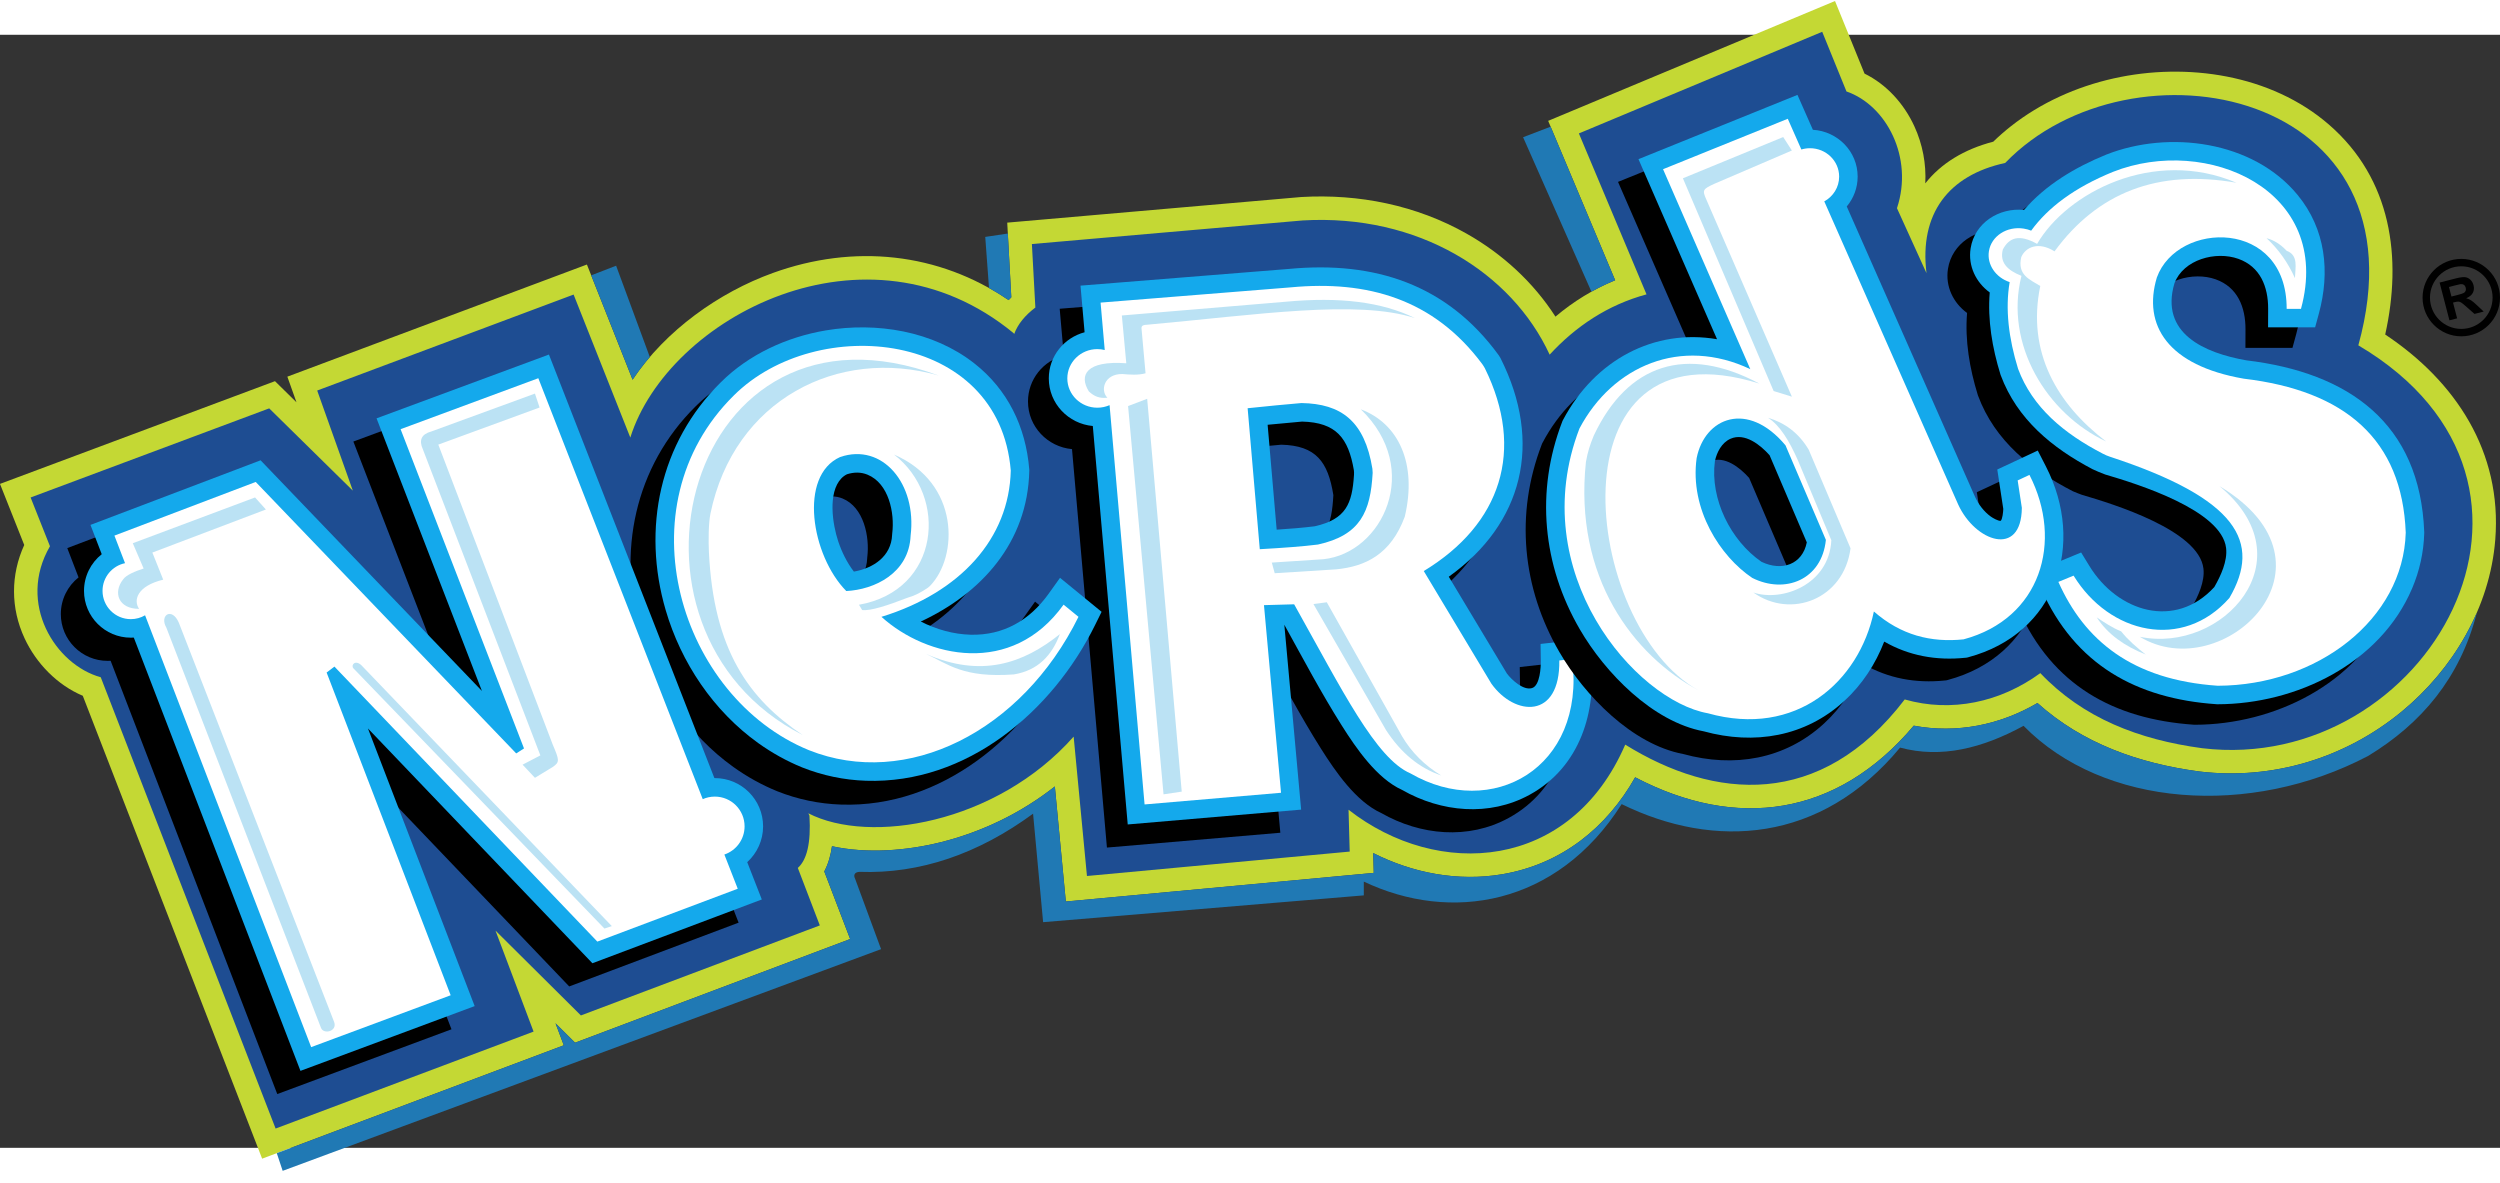 <?xml version="1.0" encoding="UTF-8" standalone="no"?>
<!-- Creator: CorelDRAW -->

<svg
   xmlns:dc="http://purl.org/dc/elements/1.1/"
   xmlns:cc="http://creativecommons.org/ns#"
   xmlns:rdf="http://www.w3.org/1999/02/22-rdf-syntax-ns#"
   xmlns:svg="http://www.w3.org/2000/svg"
   xmlns="http://www.w3.org/2000/svg"
   xmlns:sodipodi="http://sodipodi.sourceforge.net/DTD/sodipodi-0.dtd"
   xmlns:inkscape="http://www.inkscape.org/namespaces/inkscape"
   sodipodi:docname="Wonka_Nerds.svg"
   inkscape:version="0.48.4 r9939"
   version="1.1"
   id="svg2"
   viewBox="0 0 1860.304 828.235"
   style="fill-rule:evenodd"
   height="880"
   width="1860.304"
   xml:space="preserve"><rect x="0" y="0" width="1860.304" height="828.235" fill="#333333" stroke="none"/><sodipodi:namedview
   pagecolor="#ffffff"
   bordercolor="#666666"
   borderopacity="1"
   objecttolerance="10"
   gridtolerance="10"
   guidetolerance="10"
   inkscape:pageopacity="0"
   inkscape:pageshadow="2"
   inkscape:window-width="1920"
   inkscape:window-height="1019"
   id="namedview108"
   showgrid="false"
   fit-margin-top="0"
   fit-margin-left="0"
   fit-margin-right="0"
   fit-margin-bottom="0"
   inkscape:zoom="0.80910157"
   inkscape:cx="970.56006"
   inkscape:cy="466.7155"
   inkscape:window-x="-9"
   inkscape:window-y="-9"
   inkscape:window-maximized="1"
   inkscape:current-layer="svg2" />
 <defs
   id="defs4">
  <style
   type="text/css"
   id="style6">
   
    .str0 {stroke:white;stroke-width:0.14}
    .fil0 {fill:black}
    .fil7 {fill:white}
    .fil6 {fill:#0F95EE}
    .fil3 {fill:#1279DD}
    .fil5 {fill:#274FB0}
    .fil10 {fill:#34234F}
    .fil11 {fill:#613C7D}
    .fil1 {fill:#68D056}
    .fil9 {fill:#0D59CB}
    .fil8 {fill:#B3D5E9}
    .fil4 {fill:black;fill-rule:nonzero}
    .fil2 {fill:url(#id0)}
   
  </style>
  <radialGradient
   id="id0"
   gradientUnits="userSpaceOnUse"
   cx="1222.74"
   cy="1494.81"
   r="7026.09"
   fx="1222.74"
   fy="1494.81">
   <stop
   offset="0"
   style="stop-color:#389AD7"
   id="stop9" />
   <stop
   offset="0.702"
   style="stop-color:#389AD7"
   id="stop11" />
   <stop
   offset="1"
   style="stop-color:#212E7D"
   id="stop13" />
  </radialGradient>
 </defs>
 <g
   id="Layer_x0020_1"
   transform="translate(-272.694,-1077.826)">
  <g
   id="_128045080">
   <g
   id="g18">
    
    
    
    <g
   id="g23">
     
     
    </g>
    <g
   id="g27">
     <g
   id="g29">
      <path
   id="_128242472"
   class="fil4"
   d="m 2104.19,1244.59 c 7.954,0 15.156,3.225 20.369,8.438 5.213,5.214 8.438,12.416 8.438,20.369 0,7.954 -3.225,15.156 -8.438,20.369 -5.213,5.212 -12.416,8.438 -20.369,8.438 -7.954,0 -15.155,-3.226 -20.368,-8.438 -5.213,-5.214 -8.44,-12.416 -8.44,-20.369 0,-7.954 3.226,-15.156 8.44,-20.369 5.213,-5.213 12.415,-8.438 20.368,-8.438 z m 16.473,12.335 c -4.215,-4.216 -10.04,-6.824 -16.473,-6.824 -6.432,0 -12.257,2.608 -16.473,6.824 -4.216,4.215 -6.824,10.04 -6.824,16.473 0,6.433 2.608,12.257 6.824,16.473 4.216,4.216 10.041,6.824 16.473,6.824 6.433,0 12.258,-2.608 16.473,-6.824 4.216,-4.216 6.824,-10.04 6.824,-16.473 0,-6.433 -2.608,-12.258 -6.824,-16.473 z"
   inkscape:connector-curvature="0"
   style="fill:#000000;fill-rule:nonzero" />
      <path
   id="_128074240"
   class="fil4"
   d="m 2095.37,1290.3 -7.314,-28.103 12.049,-3.085 c 3.029,-0.775 5.292,-1.082 6.796,-0.929 1.504,0.152 2.839,0.767 4,1.845 1.162,1.084 1.954,2.452 2.387,4.114 0.548,2.107 0.376,4.014 -0.514,5.707 -0.89,1.686 -2.538,3.037 -4.934,4.026 1.428,0.402 2.656,0.926 3.684,1.577 1.028,0.651 2.506,1.892 4.44,3.728 l 4.892,4.596 -6.843,1.752 -5.73,-5.059 c -2.04,-1.809 -3.401,-2.926 -4.09,-3.357 -0.689,-0.43 -1.364,-0.67 -2.028,-0.73 -0.661,-0.054 -1.645,0.087 -2.965,0.423 l -1.155,0.296 3.054,11.732 -5.728,1.466 z m 1.506,-17.687 4.23,-1.083 c 2.745,-0.703 4.431,-1.253 5.058,-1.657 0.62,-0.402 1.05,-0.938 1.294,-1.601 0.236,-0.66 0.252,-1.412 0.032,-2.256 -0.247,-0.949 -0.703,-1.642 -1.362,-2.094 -0.659,-0.452 -1.474,-0.635 -2.446,-0.554 -0.477,0.059 -1.877,0.384 -4.201,0.977 l -4.461,1.142 1.855,7.125 z"
   inkscape:connector-curvature="0"
   style="fill:#000000;fill-rule:nonzero" />
     </g>
     <path
   id="_128074144"
   class="fil1"
   d="m 1430.14,1287.56 c 13.367,-11.276 28.198,-20.445 44.424,-27.073 l -49.845,-118.616 213.448,-89.177 21.967,54.029 c 16.502,8.076 29.4,22.493 37.066,39.172 6.164,13.414 8.898,27.996 8.149,42.492 11.571,-14.681 28.679,-25.324 50.578,-31.015 4.163,-4.05 8.542,-7.877 13.105,-11.47 22.294,-17.557 48.807,-29.419 76.436,-35.603 54.315,-12.158 117.174,-2.934 160.187,34.311 46.77,40.498 54.629,99.255 41.926,156.253 52.221,34.724 87.085,87.213 81.899,152.674 -3.973,50.163 -31.299,96.36 -69.775,128.021 -42.088,34.634 -96.112,50.967 -150.333,44.473 l -0.127,-0.016 -0.127,-0.017 c -45.066,-6.066 -86.755,-20.806 -120.308,-50.934 -27.895,16.368 -60.167,22.867 -92.041,16.852 -57.161,67.869 -132.157,77.802 -207.312,38.428 -21.183,37.477 -54.713,64.623 -98.882,72.131 -32.941,5.598 -66.556,-0.853 -96.047,-15.759 l 0.41,14.766 -229.128,21.291 -8.175,-85.621 c -24.931,19.672 -54.232,33.871 -85.002,41.529 -24.794,6.17 -54.407,8.732 -80.835,2.956 -0.947,6.619 -2.709,13.074 -5.735,18.772 l 19.248,50.294 -204.691,77.13 -14.566,-14.468 6.184,16.396 -224.478,84.368 -133.46,-344.442 c -19.031,-8.027 -34.632,-24.109 -43.278,-42.686 -10.518,-22.597 -10.42,-47.323 -0.286,-69.517 l -18.044,-45.467 204.631,-76.443 16.002,15.738 -6.799,-19.088 222.91,-83.442 33.986,85.703 c 24.514,-36.745 64.402,-64.973 104.403,-79.424 60.337,-21.799 123.247,-15.261 175.356,20.178 0.668,-0.705 1.353,-1.396 2.052,-2.074 l -3.03,-55.553 218.62,-19.046 0.251,-0.016 c 42.788,-2.487 85.646,6.121 123.079,27.329 26.619,15.081 49.532,36.096 65.985,61.676 z"
   inkscape:connector-curvature="0"
   style="fill:#c4d834;fill-opacity:1" />
     <path
   id="_128074072"
   class="fil5"
   d="m 1027.35,1300.52 c 2.713,-7.373 8.072,-13.903 15.776,-19.721 l -2.579,-47.267 201.541,-17.558 c 85.918,-4.995 155.411,38.613 183.736,99.868 19.372,-21.061 43.322,-37.083 72.078,-44.858 l -50.323,-119.753 181.058,-75.645 18.056,44.411 c 29.811,10.289 50.064,49.251 37.578,86.869 l 21.961,48.315 c -5.395,-44.165 16.294,-72.799 58.563,-81.989 93.271,-96.799 315.832,-55.996 262.794,135.724 175.33,103.667 50.66,319.768 -116.143,299.791 -47.183,-6.351 -88.8,-22.44 -120.497,-55.892 -29.822,21.777 -66.237,29.519 -100.898,19.599 -62.73,82.078 -141.789,74.683 -207.979,33.619 -40.804,94.227 -139.427,100.426 -205.896,48.447 l 0.865,31.143 -195.515,18.167 -9.902,-103.707 c -57.535,64.936 -151.869,80.495 -197.424,57.047 l 0.82,1.719 c 1.268,20.709 -2.043,33.113 -8.647,38.934 l 16.372,42.779 -177.785,66.992 -63.556,-63.127 28.342,75.151 -191.957,72.144 -130.118,-335.817 c -33.728,-9.281 -62.557,-54.929 -37.791,-97.482 l -14.401,-36.288 177.536,-66.321 62.239,61.218 -26.528,-74.482 190.799,-71.423 42.2,106.418 c 27.957,-89.097 175.701,-167.87 285.26,-77.664 l 0.363,0.639 z"
   inkscape:connector-curvature="0"
   style="fill:#1e4d92;fill-opacity:1" />
     <g
   id="g35">
      <path
   id="_128074000"
   class="fil0"
   d="m 1212.91,1534.02 12.507,137.581 -129.035,11.035 -25.99,-296.493 c -18.193,-1.661 -32.747,-16.718 -32.747,-35.424 0,-16.557 11.4,-30.253 26.632,-34.335 l -3.041,-34.695 155.361,-12.458 c 63.453,-5.963 117.474,11.438 155.967,64.413 l 0.655,0.9 0.501,0.994 c 31.937,63.329 16.628,123.42 -38.446,162.752 l 43.236,72.004 c 3.585,4.796 12.329,12.837 18.738,10.847 5.979,-1.856 6.575,-15.755 6.512,-20.351 l -0.173,-12.484 35.544,-4.002 1.681,13.512 c 5.05,40.597 -7.87,82.239 -45.48,102.782 -30.007,16.39 -65.641,12.959 -94.728,-3.623 -18.869,-8.518 -34.249,-31.029 -44.92,-47.921 -15.259,-24.154 -28.887,-49.909 -42.772,-75.037 z m 13.205,-151.169 c -8.548,0.765 -17.092,1.535 -25.631,2.376 l 6.723,78.048 c 9.484,-0.608 18.997,-1.359 28.364,-2.513 24.061,-5.467 28.065,-17.444 29.308,-40.384 -3.96,-24.822 -12.905,-36.887 -38.765,-37.526 z"
   inkscape:connector-curvature="0"
   style="fill:#000000" />
      <path
   id="_128073928"
   class="fil6"
   d="m 1228.39,1516.82 12.507,137.581 -129.035,11.036 -25.99,-296.493 c -18.193,-1.662 -32.746,-16.718 -32.746,-35.424 0,-16.557 11.399,-30.253 26.631,-34.335 l -3.041,-34.695 155.361,-12.458 c 63.453,-5.963 117.474,11.438 155.967,64.412 0.385,0.632 0.803,1.231 1.156,1.895 31.937,63.329 16.628,123.419 -38.444,162.752 l 43.236,72.004 c 3.584,4.796 12.328,12.836 18.736,10.847 5.979,-1.856 6.575,-15.755 6.512,-20.352 l -0.173,-12.482 35.544,-4.003 1.681,13.513 c 5.05,40.597 -7.87,82.239 -45.48,102.782 -30.007,16.39 -65.641,12.959 -94.728,-3.624 -18.869,-8.518 -34.249,-31.028 -44.92,-47.92 -15.259,-24.154 -28.887,-49.909 -42.772,-75.038 z m 13.205,-151.168 c -8.548,0.765 -17.092,1.535 -25.631,2.376 l 6.723,78.048 c 9.484,-0.608 18.997,-1.359 28.364,-2.513 23.282,-5.29 27.784,-16.674 29.178,-38.188 0.047,-1.261 0.081,-2.29 -0.089,-3.531 -4.07,-23.92 -13.153,-35.564 -38.546,-36.192 z"
   inkscape:connector-curvature="0"
   style="fill:#14a9ec;fill-opacity:1" />
      <path
   id="_128073856"
   class="fil7"
   d="m 1213.24,1502.24 12.693,139.618 -101.54,8.684 -26.044,-297.118 c -2.785,1.22 -5.87,1.898 -9.119,1.898 -12.326,0 -22.32,-9.762 -22.32,-21.8 0,-12.039 9.995,-21.801 22.32,-21.801 1.905,0 3.756,0.233 5.521,0.674 l -3.093,-35.28 141.622,-11.356 c 56.926,-5.37 106.339,8.672 142.421,57.148 0.76,1.129 1.361,2.022 1.922,3.077 29.984,60.861 12.161,115.991 -45.475,150.872 l 50.357,83.864 c 17.364,24.282 51.126,26.67 50.516,-17.316 l 9.607,-1.082 c 10.139,81.501 -60.077,120.033 -120.311,85.148 -25.825,-11.052 -50.637,-61.576 -86.612,-125.859 l -22.464,0.629 z m -3.118,-41.619 -9.036,-104.9 c 14.859,-1.624 28.29,-2.805 40.043,-3.856 29.567,0.49 46.994,13.317 52.802,48.898 0.086,1.097 0.196,1.986 0.196,3.092 -1.606,28.84 -9.055,46.342 -40.711,53.297 -11.094,1.389 -25.262,2.453 -43.293,3.468 z"
   inkscape:connector-curvature="0"
   style="fill:#ffffff" />
     </g>
     <g
   id="g40">
      <path
   id="_128073760"
   class="fil8"
   d="m 1285.28,1356.51 c 46.289,44.603 16.08,106.882 -27.706,111.545 l -38.501,2.519 2.159,7.916 45.698,-2.879 c 21.892,-2.136 40.723,-11.161 51.095,-39.22 9.361,-39.545 -4.682,-69.361 -32.744,-79.88 z"
   inkscape:connector-curvature="0"
   style="fill:#bbe2f4;fill-opacity:1" />
      <path
   id="_128073688"
   class="fil8"
   d="m 1250.06,1501.44 9.941,-1.326 55.998,99.737 c 7.069,11.928 16.788,21.648 29.158,29.158 -16.346,-5.522 -30.042,-16.788 -41.087,-33.797 l -54.011,-93.772 z"
   inkscape:connector-curvature="0"
   style="fill:#bbe2f4;fill-opacity:1" />
      <path
   id="_128073616"
   class="fil8"
   d="m 1325.56,1288.63 c -24.584,-11.97 -55.737,-15.967 -96.495,-12.13 l -121.582,10.2 3.308,35.565 c -29.798,-2.183 -35.451,8.799 -27.845,20.953 3.951,3.676 7.811,5.33 13.784,4.687 -5.514,-5.514 -2.389,-17.737 11.028,-17.645 5.606,0.46 11.763,1.012 17.368,-0.551 l -3.033,-33.635 c 0.078,-1.985 1.577,-2.409 4.136,-2.481 82.165,-7.418 156.229,-18.888 199.329,-4.963 z"
   inkscape:connector-curvature="0"
   style="fill:#bbe2f4;fill-opacity:1" />
      <polygon
   id="_128073544"
   class="fil8"
   points="1112.12,1354.1 1126.33,1348.69 1152.04,1641 1138.51,1643.03 "
   style="fill:#bbe2f4;fill-opacity:1" />
     </g>
     <g
   id="g46">
      <path
   id="_128073448"
   class="fil0"
   d="m 1736.43,1284.82 c -10.199,-7.43 -16.282,-19.678 -14.216,-32.819 2.987,-19.001 21.249,-30.502 39.705,-28.557 16.204,-18.763 38.204,-31.808 61.024,-41.112 l 0.069,-0.028 0.069,-0.028 c 46.653,-18.44 109.278,-10.309 142.411,29.943 20.979,25.485 24.341,57.246 15.843,88.42 l -2.768,10.152 -35.003,0 0.046,-13.821 c 0.053,-16.365 -5.843,-31.342 -22.177,-37.164 -16.802,-5.988 -40.867,0.449 -47.564,18.234 -10.889,37.176 22.095,51.775 53.541,57.303 76.156,9.123 129.267,46.749 132.345,127.696 l 0.017,0.457 -0.012,0.457 c -0.404,14.226 -3.482,28.13 -9.061,41.218 -23.822,55.896 -86.065,85.911 -144.569,86.087 l -0.492,0 -0.492,-0.033 c -59.806,-4.109 -105.318,-29.617 -130.217,-85.407 l -5.782,-12.953 35.3,-14.534 6.134,10.014 c 20.961,34.221 63.793,47.52 92.97,15.704 4.793,-8.363 9.916,-19.363 8.763,-29.055 -3.37,-28.349 -66.535,-47.837 -90.492,-54.858 -1.816,-0.676 -4.044,-1.495 -6.556,-2.587 -30.969,-15.87 -58.159,-37.532 -70.647,-71.096 l -0.137,-0.368 -0.117,-0.377 c -6.041,-19.593 -9.613,-40.373 -7.934,-60.889 z"
   inkscape:connector-curvature="0"
   style="fill:#000000" />
      <path
   id="_128073376"
   class="fil6"
   d="m 1753.29,1269.56 c -10.199,-7.431 -16.282,-19.678 -14.216,-32.82 2.987,-19 21.249,-30.501 39.705,-28.557 16.204,-18.762 38.204,-31.808 61.024,-41.111 l 0.069,-0.028 0.068,-0.028 c 46.653,-18.44 109.279,-10.31 142.413,29.943 20.977,25.484 24.34,57.246 15.843,88.419 l -2.768,10.152 -35.003,0 0.046,-13.821 c 0.053,-16.364 -5.843,-31.342 -22.177,-37.163 -16.803,-5.988 -40.868,0.448 -47.564,18.234 -10.891,37.175 22.095,51.774 53.54,57.303 76.157,9.123 129.267,46.749 132.346,127.696 l 0.017,0.457 -0.012,0.457 c -0.404,14.226 -3.483,28.129 -9.061,41.218 -23.822,55.896 -86.065,85.911 -144.569,86.085 l -0.492,0 -0.492,-0.034 c -59.806,-4.109 -105.318,-29.616 -130.218,-85.406 l -5.78,-12.953 35.299,-14.534 6.134,10.014 c 20.962,34.221 63.794,47.52 92.971,15.703 4.793,-8.362 9.916,-19.363 8.763,-29.053 -3.344,-28.12 -65.52,-47.522 -89.905,-54.685 -3.432,-1.226 -6.364,-2.552 -9.518,-3.992 -29.978,-15.755 -56.105,-37.159 -68.273,-69.864 l -0.138,-0.369 -0.116,-0.376 c -6.041,-19.593 -9.613,-40.373 -7.934,-60.889 z"
   inkscape:connector-curvature="0"
   style="fill:#14a9ec;fill-opacity:1" />
      <path
   id="_128073304"
   class="fil7"
   d="m 1942.27,1333.72 c -56.407,-9.798 -75.283,-39.721 -64.621,-75.279 15.323,-42.414 96.82,-43.969 96.598,23.316 l 10.659,0 c 24.191,-88.739 -70.347,-129.42 -139.9,-101.927 -28.67,11.689 -48.38,26.55 -60.864,43.745 -1.74,-0.699 -3.597,-1.217 -5.546,-1.524 -12.537,-1.971 -24.141,5.566 -25.912,16.831 -1.573,10.005 5.136,19.589 15.438,22.991 -3.401,20.018 -0.737,41.803 6.267,64.52 10.645,28.613 33.904,48.054 63.108,63.17 1.719,0.889 3.276,1.586 5.109,2.188 95.256,31.229 113.226,63.707 89.003,105.186 -34.808,39.416 -89.325,26.759 -115.917,-16.654 l -11.325,4.663 c 19.401,43.47 54.764,72.894 118.582,77.278 74.003,-0.221 138.068,-49.297 139.9,-113.918 -2.637,-69.34 -45.106,-105.648 -120.58,-114.585 z"
   inkscape:connector-curvature="0"
   style="fill:#ffffff" />
      <path
   id="_128073232"
   class="fil8"
   d="m 1839.92,1380.47 c -36.47,-27.788 -59.21,-66.528 -49.014,-115.711 -7.949,-4.896 -17.222,-8.223 -14.148,-21.508 3.174,-7.406 12.716,-11.844 24.759,-4.262 31.876,-43.54 76.594,-61.393 135.418,-51.035 -61.96,-26.421 -126.371,7.585 -148.384,45.469 -13.504,-7.516 -20.855,-4.625 -25.522,4.212 -2.438,9.499 3.179,15.363 13.875,19.575 -12.828,51.032 18.885,102.512 63.015,123.26 z"
   inkscape:connector-curvature="0"
   style="fill:#bbe2f4;fill-opacity:1" />
      <path
   id="_128073160"
   class="fil8"
   d="m 1959.26,1229.19 c 8.837,8.123 15.89,18.032 21.157,29.725 0.232,-7.926 2.749,-16.996 -6.16,-20.353 -4.642,-4.909 -9.641,-8.034 -14.997,-9.372 z"
   inkscape:connector-curvature="0"
   style="fill:#bbe2f4;fill-opacity:1" />
      <path
   id="_128073088"
   class="fil8"
   d="m 1924.23,1413.67 c 66.361,54.59 2.244,124.929 -59.261,112.115 61.834,37.561 156.956,-53.535 59.261,-112.115 z"
   inkscape:connector-curvature="0"
   style="fill:#bce2f4;fill-opacity:1" />
      <path
   id="_128073016"
   class="fil8"
   d="m 1832.94,1511.37 c 5.62,3.723 11.496,7.702 18.147,10.396 5.26,6.58 11.658,12.024 18.291,17.232 -15.649,-6.206 -28.263,-15.016 -36.438,-27.628 z"
   inkscape:connector-curvature="0"
   style="fill:#bbe2f4;fill-opacity:1" />
     </g>
     <g
   id="g55">
      <path
   id="_128072920"
   class="fil0"
   d="m 1659.57,1546.27 c -6.411,16.63 -16.348,31.855 -29.514,44 -29.129,26.87 -67.243,33.101 -104.793,22.765 -38.155,-7.132 -73.507,-43.718 -92.196,-75.887 -27.736,-47.741 -33.017,-102.597 -13.157,-154.377 l 0.299,-0.777 0.389,-0.736 c 23.736,-44.836 68.068,-67.987 114.563,-60.001 l -58.462,-133.973 118.31,-47.841 11.477,25.978 c 18.385,1.093 33.318,16.081 33.318,34.844 0,8.296 -2.974,16.093 -8.11,22.217 l 95.454,216.067 c 2.562,5.606 6.689,11.062 11.719,14.675 1.357,0.974 5.484,3.437 7.43,3.187 1.291,-1.487 1.76,-6.334 1.874,-8.84 l -4.474,-29.355 30.131,-14.11 6.065,11.825 c 29.712,57.938 7.745,124.452 -57.733,141.97 l -1.048,0.281 -1.081,0.112 c -21.949,2.292 -42.315,-1.612 -60.461,-12.024 z m -57.602,-73.829 -27.7,-64.849 c -6.869,-7.725 -18.447,-16.95 -29.06,-12.268 -6.559,2.894 -10.22,10.032 -11.638,16.747 -3.67,27.948 11.684,59.023 34.707,74.851 15.228,7.242 30.39,1.965 33.69,-14.481 z"
   inkscape:connector-curvature="0"
   style="fill:#000000" />
      <path
   id="_128072848"
   class="fil6"
   d="m 1674.78,1529.37 c -6.411,16.63 -16.348,31.855 -29.514,44 -29.129,26.87 -67.243,33.101 -104.793,22.765 -38.155,-7.132 -73.507,-43.718 -92.196,-75.887 -27.735,-47.741 -33.017,-102.597 -13.156,-154.377 l 0.298,-0.777 0.389,-0.736 c 23.736,-44.836 68.068,-67.987 114.563,-60.001 l -58.46,-133.973 118.31,-47.841 11.476,25.978 c 18.385,1.093 33.318,16.081 33.318,34.844 0,8.296 -2.974,16.093 -8.11,22.217 l 95.454,216.067 c 2.562,5.606 6.689,11.062 11.719,14.675 1.357,0.974 5.484,3.437 7.43,3.187 1.291,-1.487 1.76,-6.334 1.874,-8.84 l -4.474,-29.355 30.132,-14.11 6.064,11.825 c 29.712,57.938 7.745,124.452 -57.732,141.97 l -1.049,0.281 -1.081,0.112 c -21.948,2.292 -42.315,-1.612 -60.461,-12.024 z m -57.602,-73.829 -27.7,-64.849 c -6.869,-7.725 -18.446,-16.95 -29.06,-12.268 -6.559,2.894 -10.22,10.032 -11.638,16.747 -3.67,27.948 11.684,59.023 34.708,74.851 15.228,7.242 30.389,1.965 33.689,-14.481 z"
   inkscape:connector-curvature="0"
   style="fill:#14a9ec;fill-opacity:1" />
      <path
   id="_128072776"
   class="fil7"
   d="m 1575.12,1326.63 -64.919,-148.774 92.814,-37.532 10.1,22.861 c 2.032,-0.614 4.193,-0.945 6.432,-0.945 11.98,0 21.696,9.463 21.696,21.132 0,7.909 -4.463,14.802 -11.07,18.425 l 99.621,225.5 c 12.637,27.778 47.059,39.868 47.395,2.526 l -3.108,-20.393 8.767,-4.105 c 25.517,49.759 8.269,107.045 -49.035,122.377 -24.178,2.525 -46.676,-3.129 -66.723,-20.738 -11.006,52.281 -57.853,94.147 -123.528,75.74 -53.807,-9.556 -136.655,-104.791 -95.576,-211.89 24.715,-46.684 75.657,-68.583 127.134,-44.182 z m 56.247,127.06 -30.054,-70.362 c -28.079,-33.601 -60.088,-20.779 -66.12,9.547 -5.268,38.108 17.721,73.285 41.369,89.1 24.397,12.258 51.857,1.415 54.804,-28.285 z"
   inkscape:connector-curvature="0"
   style="fill:#ffffff" />
      <g
   id="g60">
       <path
   id="_128072704"
   class="fil8"
   d="m 1599.61,1153.92 -74.632,30.693 67.525,158.312 13.57,4.2 -63.648,-146.68 c -3.123,-7.001 -2.907,-7.755 6.462,-11.954 l 57.187,-24.555 -6.462,-10.016 z"
   inkscape:connector-curvature="0"
   style="fill:#bbe2f4;fill-opacity:1" />
       <path
   id="_128072632"
   class="fil8"
   d="m 1577.41,1492.84 c 27.854,19.888 67.318,5.075 72.308,-32.867 l -31.152,-73.451 c -7.669,-12.814 -18.053,-20.054 -30.295,-23.721 8.717,5.429 15.862,17.147 22.293,31.724 l 24.865,59.446 c -1.599,33.04 -36.698,46.047 -58.018,38.869 z"
   inkscape:connector-curvature="0"
   style="fill:#bbe2f4;fill-opacity:1" />
       <path
   id="_128072560"
   class="fil8"
   d="m 1536.7,1565.71 c -48.391,-25.933 -93,-84.029 -83.889,-170.01 1.321,-7.486 3.02,-12.77 5.843,-19.629 25.202,-53.487 68.961,-67.588 123.181,-38.694 -157.629,-49.416 -132.25,180.436 -45.135,228.332 z"
   inkscape:connector-curvature="0"
   style="fill:#bbe2f4;fill-opacity:1" />
      </g>
     </g>
     <g
   id="g65">
      <g
   id="g67">
       <path
   id="_128072440"
   class="fil0"
   d="m 939.302,1532.18 c 11.581,5.896 24.459,9.481 37.077,9.801 24.388,0.618 43.939,-10.78 57.976,-30.395 l 8.552,-11.95 30.932,25.307 -4.841,9.82 c -31.787,64.47 -95.437,118.444 -170.569,115.883 -16.286,-0.555 -32.266,-3.892 -47.406,-9.924 l -0.056,-0.022 -0.056,-0.022 c -11.496,-4.697 -22.387,-10.768 -32.486,-17.992 -33.381,-23.878 -57.504,-59.818 -68.978,-99.057 -17.694,-60.517 -4.583,-124.447 41.051,-169.492 20.945,-20.842 49.103,-33.689 78.048,-38.587 37.797,-6.396 79.757,0.399 110.457,24.425 25.019,19.58 38.396,47.312 40.984,78.74 l 0.06,0.725 -0.017,0.728 c -1.241,53.158 -35.644,91.044 -80.73,112.012 z m -49.791,-37.162 c 14.371,-2.501 27.788,-11.258 28.458,-27.373 l 0.023,-0.555 0.067,-0.551 c 1.87,-15.245 -2.518,-37.142 -18.441,-43.668 -4.988,-2.044 -10.184,-1.896 -15.242,-0.287 -1.563,0.771 -2.948,1.781 -4.165,3.048 -10.25,10.682 -6.547,34.288 -2.374,46.801 2.591,7.767 6.51,15.884 11.674,22.585 z"
   inkscape:connector-curvature="0"
   style="fill:#000000" />
       <path
   id="_128072368"
   class="fil6"
   d="m 957.877,1514.45 c 11.581,5.896 24.46,9.481 37.077,9.801 24.388,0.618 43.939,-10.78 57.977,-30.395 l 8.552,-11.95 30.932,25.307 -4.842,9.821 c -31.787,64.469 -95.438,118.443 -170.568,115.881 -16.286,-0.555 -32.267,-3.892 -47.407,-9.924 l -0.056,-0.022 -0.056,-0.022 c -11.496,-4.697 -22.387,-10.768 -32.485,-17.992 -33.382,-23.878 -57.505,-59.818 -68.979,-99.057 -17.694,-60.516 -4.582,-124.445 41.052,-169.492 20.944,-20.842 49.103,-33.689 78.047,-38.587 37.799,-6.396 79.758,0.399 110.457,24.425 25.02,19.58 38.396,47.312 40.986,78.74 l 0.06,0.725 -0.018,0.728 c -1.24,53.158 -35.644,91.044 -80.73,112.012 z m -49.791,-37.162 c 14.372,-2.501 27.79,-11.258 28.458,-27.373 l 0.023,-0.555 0.068,-0.551 c 1.87,-15.245 -2.519,-37.142 -18.441,-43.668 -4.989,-2.044 -10.185,-1.896 -15.242,-0.287 -1.564,0.771 -2.949,1.781 -4.165,3.048 -10.25,10.682 -6.549,34.288 -2.374,46.801 2.59,7.768 6.51,15.884 11.673,22.585 z"
   inkscape:connector-curvature="0"
   style="fill:#14a9ec;fill-opacity:1" />
       <path
   id="_128072296"
   class="fil7"
   d="m 1064.13,1501.87 11.084,9.069 c -42.211,85.612 -127.911,128.18 -200.521,99.254 -96.147,-39.278 -139.811,-181.229 -55.925,-264.003 61.5,-61.23 197.45,-48.602 206.063,55.925 -1.175,50.382 -37.283,90.688 -96.23,108.825 33.757,30.565 97.07,44.673 135.528,-9.069 z m -161.698,-10.126 c -26.002,-26.379 -35.738,-85.749 -4.584,-99.714 31.436,-10.783 57.188,19.878 52.458,58.453 -1.172,28.233 -27.253,40.261 -47.873,41.261 z"
   inkscape:connector-curvature="0"
   style="fill:#ffffff" />
       <path
   id="_128046904"
   class="fil8"
   d="m 869.976,1598.88 c -153.299,-78.059 -86.269,-337.258 101.165,-267.496 -74.706,-21.395 -152.274,17.834 -169.791,102.736 -1.524,7.383 -1.498,20.872 -1.147,28.413 3.415,73.198 29.951,109.751 69.773,136.346 z"
   inkscape:connector-curvature="0"
   style="fill:#bbe2f4;fill-opacity:1" />
      </g>
      <g
   id="g73">
       <path
   id="_128046808"
   class="fil8"
   d="m 937.95,1390.2 c 40.558,31.064 34.452,101.06 -26.08,111.751 l 2.364,3.932 c 6.102,0.86 19.829,-3.743 32.366,-8.635 0.531,-0.208 1.209,-0.431 1.772,-0.624 5.245,-1.484 9.969,-4.017 14.846,-7.383 0.465,-0.338 0.843,-0.685 1.464,-1.243 21.244,-21.791 22.294,-76.722 -26.732,-97.797 z"
   inkscape:connector-curvature="0"
   style="fill:#bbe2f4;fill-opacity:1" />
       <path
   id="_128046736"
   class="fil8"
   d="m 961.707,1538.5 c 41.013,18.004 72.284,7.314 99.696,-14.728 -5.947,15.826 -16.238,27.037 -34.27,30.022 -37.519,2.757 -48.854,-7.578 -65.426,-15.294 z"
   inkscape:connector-curvature="0"
   style="fill:#bbe2f4;fill-opacity:1" />
      </g>
     </g>
     <g
   id="g77">
      <path
   id="_128046616"
   class="fil0"
   d="m 787.034,1648.2 c 0.11,0 0.22,0 0.33,0 19.826,0 35.911,16.084 35.911,35.911 0,10.374 -4.458,19.964 -11.813,26.629 l 10.85,27.775 -126.047,47.463 -167.026,-174.71 79.413,206.596 -129.634,48.197 -124.009,-322.423 c -0.74,0.047 -1.483,0.07 -2.227,0.07 -19.227,0 -34.825,-15.598 -34.825,-34.824 0,-10.916 5.079,-20.85 13.188,-27.291 l -8.385,-21.799 126.595,-48.075 164.705,171.647 -78.418,-202.864 128.276,-47.479 123.116,315.177 z"
   inkscape:connector-curvature="0"
   style="fill:#000000" />
      <path
   id="_128046544"
   class="fil6"
   d="m 804.289,1630.94 c 0.11,0 0.22,0 0.33,0 19.827,0 35.911,16.084 35.911,35.911 0,10.373 -4.458,19.964 -11.813,26.629 l 10.851,27.774 -126.047,47.464 -167.027,-174.71 79.413,206.595 -129.634,48.198 -124.009,-322.424 c -0.74,0.048 -1.482,0.071 -2.227,0.071 -19.227,0 -34.825,-15.598 -34.825,-34.824 0,-10.916 5.079,-20.85 13.188,-27.291 l -8.385,-21.799 126.595,-48.075 164.705,171.647 -78.418,-202.864 128.276,-47.479 123.116,315.177 z"
   inkscape:connector-curvature="0"
   style="fill:#14a9ec;fill-opacity:1" />
      <path
   id="_128046472"
   class="fil7"
   d="m 673.265,1333.38 -102.48,37.931 91.832,237.568 -5.803,3.7 -193.834,-202.006 -105.142,39.928 7.891,20.516 c -9.558,1.989 -16.742,10.46 -16.742,20.607 0,11.622 9.425,21.049 21.049,21.049 3.87,0 7.496,-1.046 10.612,-2.869 l 123.591,321.338 103.811,-38.597 -92.313,-240.152 5.804,-4.419 195.644,204.644 104.476,-39.34 -9.943,-25.454 c 8.742,-2.959 15.037,-11.232 15.037,-20.972 0,-12.223 -9.912,-22.136 -22.136,-22.136 -3.203,0 -6.246,0.681 -8.995,1.905 l -122.359,-313.241 z"
   inkscape:connector-curvature="0"
   style="fill:#ffffff" />
      <g
   id="g82">
       <path
   id="_128046400"
   class="fil8"
   d="m 470.55,1431.07 -8.067,-8.963 -90.978,34.06 8.067,18.823 c -6.387,2.016 -13.035,4.854 -15.238,8.067 -7.734,9.75 -3.551,21.999 11.877,21.96 -4.482,-6.498 -1.42,-17.03 17.927,-21.736 l -8.067,-20.168 84.479,-32.044 z"
   inkscape:connector-curvature="0"
   style="fill:#bbe2f4;fill-opacity:1" />
       <path
   id="_128046328"
   class="fil8"
   d="m 405.753,1515.28 c -5.152,-11.883 -14.65,-5.551 -9.273,3.709 l 115.075,297.805 c 1.902,5.141 12.444,2.648 9.742,-4.465 l -115.545,-297.049 z"
   inkscape:connector-curvature="0"
   style="fill:#bbe2f4;fill-opacity:1" />
       <path
   id="_128046256"
   class="fil8"
   d="m 535.57,1549.15 186.908,193.762 5.484,-1.829 -186.45,-194.218 c -4.629,-4.169 -7.754,-0.02 -5.942,2.284 z"
   inkscape:connector-curvature="0"
   style="fill:#bbe2f4;fill-opacity:1" />
       <path
   id="_128046184"
   class="fil8"
   d="m 670.757,1630.73 13.231,-8.054 c 5.423,-3.672 4.858,-5.248 0,-16.682 l -85.141,-223.206 75.362,-27.614 -3.452,-10.355 -77.087,28.189 c -7.319,1.98 -9.428,6.39 -6.328,13.232 l 87.442,227.808 -13.232,6.903 9.205,9.779 z"
   inkscape:connector-curvature="0"
   style="fill:#bbe2f4;fill-opacity:1" />
      </g>
     </g>
     <path
   id="_128046064"
   class="fil9"
   d="m 478.654,1910.04 4.384,13.154 445.278,-164.967 -19.447,-52.727 c -0.88,-1.583 -0.973,-4.592 3.407,-4.791 44.999,1.643 88.636,-13.502 129.151,-43.3 l 7.477,80.739 238.619,-19.937 0,-10.279 c 64.363,30.698 143.624,18.314 191.892,-57.63 69.053,33.883 148.384,28.939 207.157,-42.055 30.632,8.23 61.264,0.495 91.897,-16.199 59.33,60.59 168.489,68.585 256.375,22.429 39.693,-24.103 68.492,-58.045 80.961,-106.736 -12.358,28.564 -32.049,54.031 -56.097,73.82 -42.088,34.634 -96.112,50.967 -150.333,44.473 l -0.127,-0.016 -0.127,-0.017 c -45.066,-6.066 -86.755,-20.806 -120.308,-50.934 -27.895,16.368 -60.167,22.867 -92.041,16.852 -57.161,67.869 -132.157,77.802 -207.312,38.428 -21.183,37.477 -54.713,64.623 -98.882,72.131 -32.941,5.598 -66.556,-0.853 -96.047,-15.759 l 0.41,14.766 -229.128,21.291 -8.175,-85.621 c -24.931,19.672 -54.232,33.871 -85.002,41.529 -24.794,6.17 -54.407,8.732 -80.835,2.956 -0.947,6.619 -2.709,13.074 -5.735,18.772 l 19.248,50.294 -204.691,77.13 -14.566,-14.468 6.184,16.396 -213.589,80.275 z m 947.89,-763.834 -20.489,7.846 50.857,114.938 c 5.687,-3.176 11.573,-6.017 17.656,-8.502 l -48.023,-114.282 z m -403.895,79.51 -16.81,2.519 2.798,38.019 c 4.932,2.757 9.787,5.75 14.549,8.99 0.668,-0.705 1.353,-1.396 2.052,-2.074 l -2.589,-47.453 z m -266.411,91.901 -25.077,-67.951 -18.531,7.159 30.798,77.665 c 3.901,-5.847 8.193,-11.477 12.81,-16.872 z"
   inkscape:connector-curvature="0"
   style="fill:#2079b4;fill-opacity:1" />
    </g>
   </g>
   <g
   id="g89">
    
    <g
   id="g92">
     
     
     
     
    </g>
    <g
   id="g98">
     
     
     
     
    </g>
    <g
   id="g104">
     
     
    </g>
   </g>
  </g>
 </g>
</svg>